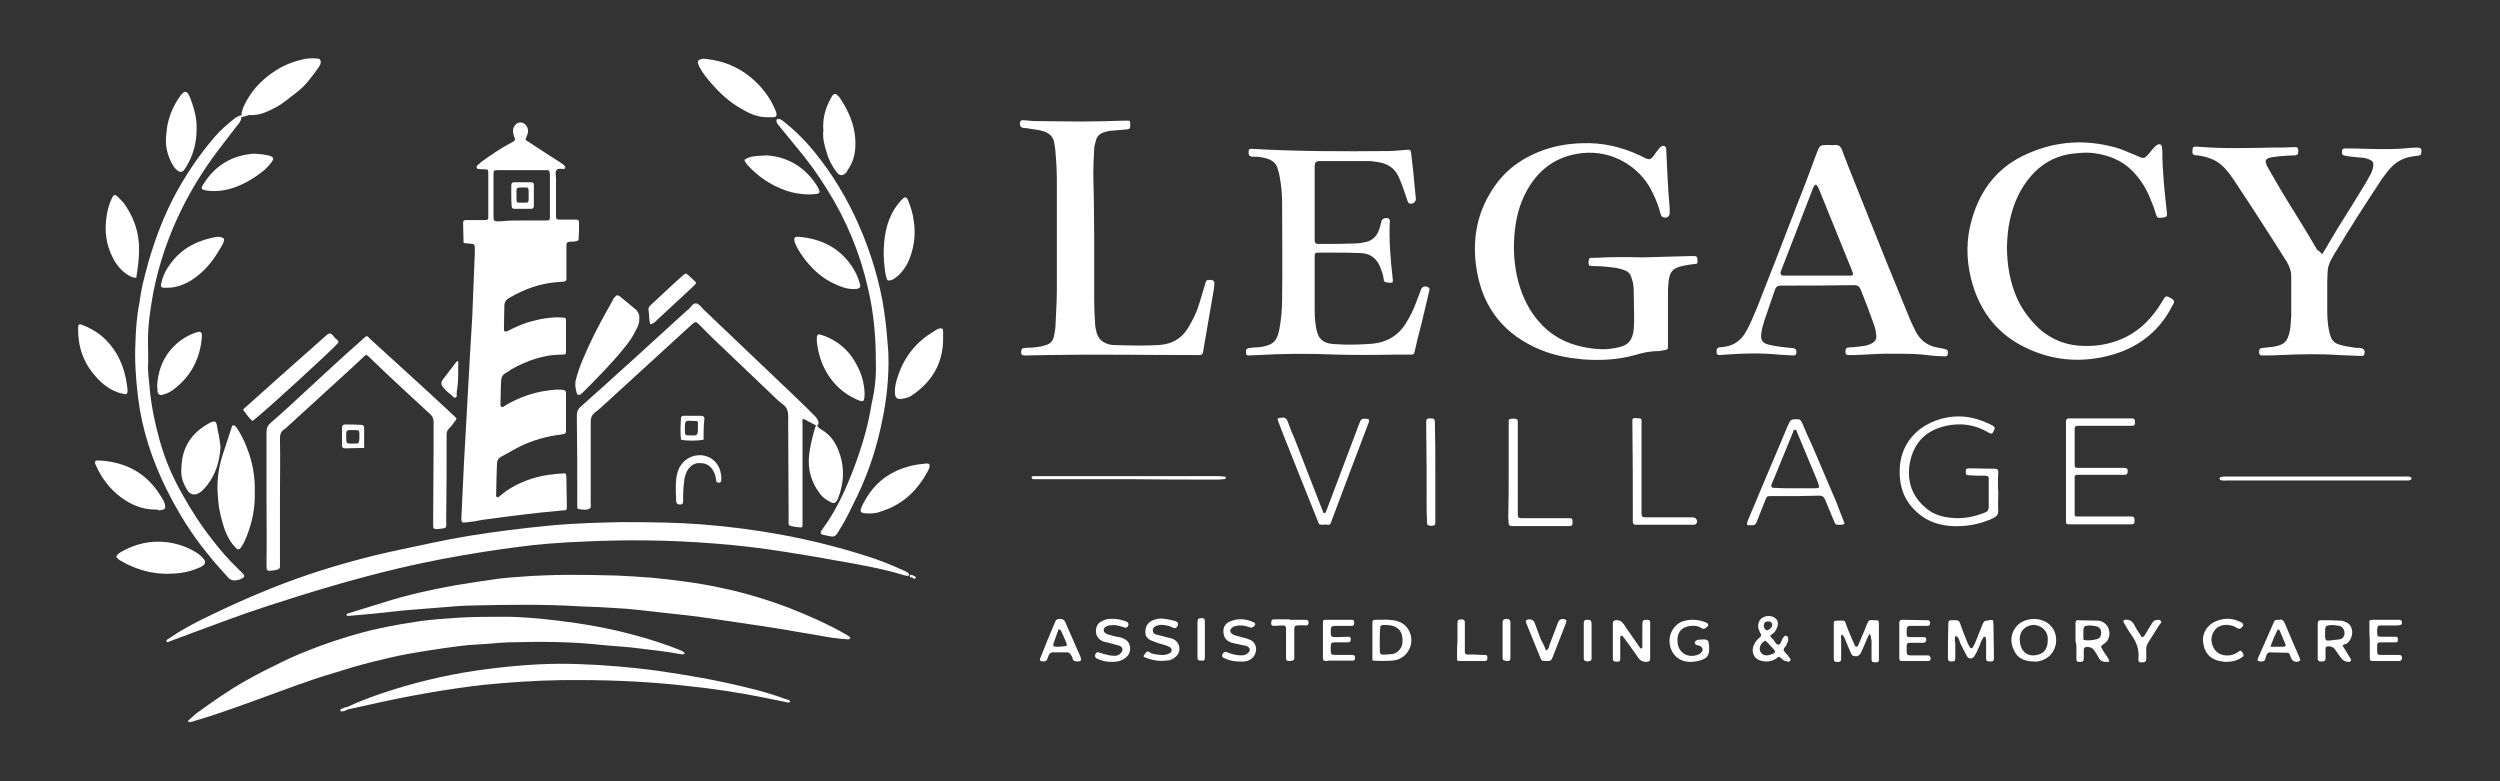 <?xml version="1.0" encoding="UTF-8"?>
<svg xmlns="http://www.w3.org/2000/svg" xmlns:xlink="http://www.w3.org/1999/xlink" version="1.1" id="Layer_1" x="0px" y="0px" viewBox="0 0 576 180" style="enable-background:new 0 0 576 180;" xml:space="preserve">
<rect x="0" y="0" width="576" height="180" fill="#333333" stroke="none"/>
<style type="text/css">
	.st0{fill:#FFFFFF;}
</style>
<g id="_x37_">
</g>
<g id="_x36_">
</g>
<g id="_x35_">
</g>
<g id="_x34_">
	<g>
		<path class="st0" d="M378.5,59.3c3.6-0.1,7.2-0.2,10.9-0.3c0.3,0,0.6,0,0.9,0c0.6,0,0.7,0.1,0.8,0.7c0,0.2,0,0.5,0,0.7    c0,0.3-0.2,0.4-0.4,0.4c-0.9,0.1-1.8,0.2-2.7,0.4c-2.6,0.5-3.4,1.4-3.6,4.1c-0.1,0.9-0.1,1.8-0.1,2.8c0,3.7,0,7.4,0,11    c0,1.5,0.2,1.4-1.5,1.7c-0.3,0.1-0.6,0.1-0.9,0.1c-1.8,0-3.5,0.4-5.2,0.9c-3.9,1.1-7.9,1.3-12,1c-3.3-0.3-6.5-0.9-9.5-2.1    c-8.5-3.4-13.6-9.7-15-18.7c-1-6.3-0.1-12.5,3.5-18.1c2.6-4.2,6.3-7.1,10.8-8.9c3.2-1.3,6.5-1.9,9.9-2c4.7-0.2,9.1,0.8,13.4,2.8    c2.6,1.3,2.3,1.3,4-1c0.3-0.4,0.6-0.8,0.9-1c0.5-0.4,1.2-0.2,1.2,0.6c0.1,2.1,0.2,4.2,0.3,6.4c0.1,2.4,0.3,4.8,0.5,7.2    c0,0.3,0,0.7,0,1c0,0.9-0.7,1.4-1.6,1c-0.2-0.1-0.4-0.3-0.4-0.5c-0.2-0.4-0.3-0.9-0.4-1.3c-0.5-1.6-1.2-3.2-2-4.7    c-2.5-4.7-8.5-9.1-16-8.2c-5.7,0.7-9.8,3.7-12.5,8.6c-1.8,3.2-2.6,6.7-2.9,10.4c-0.3,4.2,0.1,8.3,1.4,12.2    c1.1,3.3,2.8,6.2,5.2,8.6c3,3,6.6,4.5,10.7,5.1c1.9,0.3,3.9,0.4,5.8,0c0.2,0,0.3,0,0.5-0.1c2.5-0.4,3.6-1.6,3.9-4.1    c0.1-1,0.1-2.1,0.1-3.1c0-2.1-0.1-4.1-0.1-6.2c0-0.9-0.2-1.8-0.5-2.7c-0.2-0.8-0.7-1.4-1.5-1.7c-1-0.4-2-0.6-3-0.7    c-1.5-0.2-3.1-0.3-4.6-0.3c-0.6,0-0.8-0.2-0.8-0.8c0-0.2,0-0.5,0.1-0.7c0-0.3,0.2-0.4,0.5-0.4s0.7,0,1,0    C371,59.2,374.7,59.2,378.5,59.3C378.5,59.2,378.5,59.2,378.5,59.3z"></path>
		<path class="st0" d="M308.2,81.7c-7.3-0.3-12.8-0.2-18.3,0.1c-0.7,0-1.4,0.1-2.1,0.1c-0.5,0-0.7-0.1-0.7-0.5    c-0.1-0.8,0.1-1.1,0.6-1.2c0.8-0.1,1.6-0.2,2.4-0.2c0.2,0,0.5-0.1,0.7-0.1c2.5-0.5,3.3-1.2,3.9-3.7c0.5-2.5,0.7-5,0.7-7.5    c0.1-7.3,0-14.6,0-21.9c0-2.1-0.2-4.2-0.6-6.3c-0.1-0.5-0.2-1-0.4-1.5c-0.3-1.4-1.3-2.1-2.6-2.5c-1-0.3-2-0.4-3.1-0.4    c-0.9,0-1.1-0.4-1-1.4c0-0.2,0.2-0.4,0.4-0.4c0.2,0,0.3,0,0.5,0c10.4,0.6,20.8,0.6,31.2,0.5c1.5,0,3-0.2,4.5-0.3    c0.6,0,0.7,0.1,0.8,0.6c0.2,1.4,0.3,2.9,0.5,4.3c0.2,2.1,0.4,4.2,0.6,6.3c0.1,0.8-0.7,1.4-1.4,1.2c-0.1,0-0.3-0.2-0.4-0.3    c-0.2-0.5-0.3-1-0.5-1.5c-0.5-1.4-0.9-2.7-1.5-4c-0.8-2.1-2.4-3.3-4.6-3.7c-0.8-0.1-1.6-0.3-2.4-0.3c-3.7,0-7.4,0-11,0    c-0.3,0-0.6,0-0.9,0.1c-0.2,0-0.4,0.2-0.5,0.4c-0.1,0.3-0.1,0.6-0.1,0.9c0,5.6,0,11.1,0,16.7c0,0.1,0,0.2,0,0.3    c0,0.4,0.2,0.6,0.6,0.7c0.4,0,0.8,0,1.2,0c2.4,0,4.7,0,7.1-0.1c0.9,0,1.8-0.1,2.7-0.3c1.6-0.3,2.7-1.3,3.2-2.8    c0.3-0.7,0.4-1.4,0.6-2.1c0.2-0.6,1.2-0.9,1.7-0.5c0.1,0.1,0.1,0.2,0.2,0.3c0,0.2,0.1,0.3,0,0.5c-0.2,4.4,0.2,8.8,0.7,13.2    c0,0.2,0,0.3,0,0.5c0,0.1-0.1,0.2-0.2,0.2c-0.5,0.1-1,0-1.5-0.1c-0.3-0.1-0.4-0.4-0.4-0.7c-0.1-0.9-0.4-1.7-0.7-2.5    c-0.8-2.2-2.3-3.4-4.6-3.5c-2.3-0.1-4.6-0.1-6.9-0.1c-0.9,0-1.8,0-2.8,0c-0.8,0-0.9,0.2-0.9,0.9c0,1.4,0,2.9,0,4.3    c0,2.7,0,5.4,0,8.1c0,1.3,0.1,2.6,0.3,3.9c0.1,0.5,0.2,1,0.4,1.5c0.4,1.2,1.3,1.9,2.5,2.2c0.6,0.1,1.1,0.2,1.7,0.2    c2.8,0.2,5.5,0.1,8.3-0.1c3.3-0.3,6-1.8,7.8-4.7c1-1.6,1.8-3.2,2.4-4.9c0.4-1,0.7-1.9,1.1-2.9c0.3-0.7,0.9-0.9,1.7-0.5    c0.3,0.2,0.3,0.5,0.2,0.8c-0.6,2.7-1.3,5.4-1.9,8c-0.5,1.9-1,3.8-1.4,5.7c-0.2,1-0.2,1-1.3,1c-1.1,0-2.2,0-3.3,0    C316.5,81.8,311.4,81.8,308.2,81.7z"></path>
		<path class="st0" d="M252.1,54.4c0,4.9,0,9.8,0,14.7c0,1.8,0.1,3.6,0.2,5.3c0,0.8,0.2,1.6,0.4,2.4c0.5,1.5,1.6,2.3,3.1,2.6    c0.3,0.1,0.7,0.1,1,0.1c3.4,0.1,6.8,0.2,10.2,0c2.9-0.2,5.2-1.4,6.7-3.9c1.1-1.8,2-3.6,2.6-5.6c0.4-1.3,0.8-2.6,1.2-4    c0.1-0.3,0.2-0.7,0.3-1c0.1-0.3,0.3-0.5,0.6-0.5c0.2,0,0.5,0,0.7,0c0.5,0.1,0.7,0.3,0.7,0.8c0,0.4-0.1,0.8-0.1,1.2    c-0.8,4.6-1.6,9.3-2.4,13.9c0,0.2-0.1,0.4-0.1,0.7c-0.1,0.5-0.3,0.7-0.8,0.7s-1,0-1.6,0c-11.1,0-22.3-0.2-33.4,0    c-1.7,0-3.4,0.1-5.2,0.1c-0.8,0-1-0.2-0.9-1c0-0.4,0.2-0.7,0.6-0.7c0.6-0.1,1.1-0.1,1.7-0.1c1.1-0.1,2.3-0.2,3.4-0.6    c1-0.3,1.6-1,1.8-1.9s0.4-1.9,0.4-2.9c0.1-2.6,0.3-5.2,0.3-7.7c0-8.4,0-16.8,0-25.2c0-2.2-0.1-4.4-0.3-6.5c0-0.8-0.2-1.6-0.3-2.4    c-0.2-1.3-1-2.1-2.3-2.6c-1.2-0.4-2.5-0.5-3.7-0.7c-0.3-0.1-0.7-0.1-1-0.1c-0.8-0.1-1.1-0.7-0.8-1.5c0.1-0.3,0.3-0.3,0.5-0.3    c1,0,1.9,0.2,2.9,0.2c3.6,0,7.1,0.1,10.7,0.1c3.3,0,6.5-0.1,9.8-0.2c0.3,0,0.7,0,1,0s0.4,0.2,0.4,0.5c0,0.2,0,0.5,0,0.7    c0,0.6-0.1,0.7-0.7,0.8c-1.1,0.1-2.3,0.2-3.4,0.3c-0.7,0-1.4,0.2-2,0.4c-0.9,0.3-1.6,0.9-1.8,1.9c-0.2,0.7-0.4,1.3-0.4,2    c-0.1,1.8-0.2,3.7-0.2,5.5C252,44.5,252.1,49.5,252.1,54.4L252.1,54.4z"></path>
		<path class="st0" d="M436.5,81.5c-2.8-0.1-6,0.2-9.2,0.3c-0.5,0-1,0-1.5,0c-0.4,0-0.6-0.2-0.6-0.7c0-0.4,0-0.9,0.5-1    c0.4-0.1,0.8-0.1,1.2-0.1c1-0.1,2.1-0.2,3.1-0.4c0.4-0.1,0.9-0.3,1.3-0.5c0.7-0.4,1.1-1,1-1.8s-0.2-1.6-0.5-2.4    c-1-2.8-2-5.5-3.1-8.2c-0.3-0.7-0.7-1-1.4-1c-5.6,0.1-11.3,0.1-16.9,0.1c-0.8,0-1.2,0.2-1.5,1.1c-0.8,2.3-1.6,4.7-2.4,7    c-0.3,1-0.6,2-0.7,3c-0.2,1.4,0.3,2.2,1.7,2.5c1.5,0.4,2.9,0.5,4.4,0.7c0.4,0,0.8,0.1,1.2,0.1c0.6,0.1,0.8,0.3,0.8,0.9    c0,0.6-0.2,0.8-0.8,0.8c-1.1-0.1-2.2-0.1-3.3-0.2c-4.1-0.4-8.1-0.3-12.2,0c-0.5,0-1,0.1-1.5,0.1c-0.4,0-0.6-0.2-0.6-0.7    c0-0.7,0.1-1.1,1-1.1c0.3,0,0.6-0.1,0.8-0.1c2.3-0.3,4-1.6,5.1-3.7c1-1.8,1.7-3.6,2.5-5.5c3.2-8.1,6.3-16.1,9.4-24.2    c1.5-3.7,2.9-7.5,4.3-11.3c0.7-1.8,0.7-1.8,2.8-1.8c0.4,0,0.8,0.1,1.2,0c1.1-0.1,1.6,0.4,1.9,1.4s0.8,1.9,1.1,2.9    c3.1,7.7,6.1,15.4,9.2,23c1.8,4.4,3.6,8.8,5.4,13.2c0.4,0.8,0.8,1.7,1.2,2.5c1.1,2.1,2.8,3.3,5.1,3.7c0.6,0.1,1.2,0.2,1.9,0.4    c0.3,0.1,0.4,0.3,0.4,0.7c0,0.6-0.1,0.9-0.7,0.9c-1.1,0-2.2-0.1-3.3-0.2C442,81.5,439.5,81.5,436.5,81.5z M410.4,63.4    c0.2,0,0.3,0.1,0.5,0.1c5,0,10.1,0,15.1,0c0.2,0,0.3,0,0.5,0c0.4,0,0.5-0.2,0.4-0.6c-0.1-0.3-0.2-0.5-0.3-0.8    c-2.5-6.2-5-12.3-7.5-18.5c-0.1-0.3-0.3-0.6-0.5-0.9c-0.1-0.2-0.4-0.2-0.6,0.1c-0.1,0.2-0.2,0.4-0.3,0.6c-2.5,6.5-5,12.9-7.5,19.4    C410.3,63,410.3,63.2,410.4,63.4z"></path>
		<path class="st0" d="M462.4,56.7c0,4.4,0.7,8.5,2.5,12.4c1.2,2.5,2.9,4.7,4.9,6.6c3,2.7,6.6,4,10.5,4c3.4,0.1,6.7-0.6,9.8-2.2    c3.4-1.8,5.8-4.4,7.8-7.6c0.3-0.4,0.5-0.9,0.8-1.3c0.2-0.3,0.5-0.4,0.9-0.2c0.3,0.2,0.6,0.3,0.9,0.5c0.4,0.3,0.5,0.6,0.3,1    c-0.6,1.1-1.1,2.1-1.8,3.1c-2.9,4.3-7,7.1-11.9,8.6c-7.3,2.2-14.5,1.6-21.2-1.9c-6.3-3.3-10.1-8.7-11.8-15.6    c-1.1-4.5-1.1-9,0.2-13.5c2-7.1,6.2-12.4,13.1-15.3c6.4-2.8,13-3.2,19.7-1.4c1.7,0.4,3.2,1.2,4.8,1.8c2.1,0.9,2,1.2,3.7-0.9    c0.5-0.6,0.9-1.2,1.6-1.5c0.4-0.2,0.8,0,0.9,0.5c0,0.3,0.1,0.7,0.1,1c0,4.6,0.5,9.2,1,13.7c0.2,1.6,0.1,1.5-1.5,1.7    c-0.5,0-0.7-0.1-0.9-0.6c-0.3-1-0.6-2-1-2.9c-0.8-2.2-1.9-4.3-3.4-6.1c-2.4-3-5.5-4.6-9.2-5.2c-2.1-0.4-4.2-0.2-6.4,0.1    c-3.6,0.6-6.6,2.4-8.9,5.1c-2.5,2.9-4,6.3-4.8,10C462.6,52.7,462.5,54.8,462.4,56.7z"></path>
		<path class="st0" d="M535,58.6c0.7-1.1,1.2-1.9,1.7-2.8c2.3-4,4.9-7.9,7.3-11.9c0.7-1.1,1.4-2.3,2-3.4c0.4-0.7,0.7-1.4,0.8-2.3    c0.1-0.7-0.1-1.1-0.8-1.4s-1.4-0.5-2.2-0.5c-1.1-0.1-2.3-0.2-3.4-0.4c-0.7-0.1-0.9-0.4-0.8-1c0-0.4,0.2-0.7,0.6-0.7    c0.5,0,1,0,1.6,0c4.1,0.1,8.2,0.3,12.2,0c1-0.1,1.9-0.2,2.9-0.2c0.7,0,1,0.2,1,0.8c0,0.9-0.3,1.1-1,1.1c-0.5,0-0.9,0.2-1.4,0.2    c-2.3,0.4-4,1.6-5.4,3.4c-0.7,0.9-1.4,1.8-2,2.8c-3.3,5-6.6,10.1-9.7,15.3c-0.1,0.2-0.2,0.4-0.4,0.6c-1.7,3-1.7,3-1.8,6.5    c0,2.4,0,4.7,0,7.1c0,1.3,0.1,2.5,0.3,3.8c0.1,0.6,0.2,1.1,0.4,1.7c0.3,1.1,1,1.8,2.1,2.1c1.2,0.4,2.4,0.5,3.5,0.7    c0.5,0.1,0.9,0,1.4,0.1c0.8,0.1,1.1,0.7,0.8,1.5c-0.1,0.2-0.2,0.3-0.4,0.3s-0.5,0-0.7,0c-1.6-0.1-3.2-0.1-4.8-0.2    c-4.4-0.3-8.8-0.2-13.3,0c-1.4,0.1-2.9,0.1-4.3,0.1c-0.5,0-0.6-0.2-0.7-0.6c0-0.7,0.1-1,0.5-1.1c0.9-0.1,1.8-0.2,2.7-0.3    c2.6-0.4,3.4-1.2,3.9-3.8c0.2-1.1,0.2-2.2,0.3-3.3c0-3,0-6,0-9c0-1.3-0.4-2.5-1.1-3.6c-1.7-2.7-3.4-5.4-5.1-8    c-2.3-3.6-4.6-7.1-7-10.7c-0.6-0.9-1.2-1.7-1.9-2.5c-1.5-1.8-3.5-2.7-5.8-3.1c-0.2,0-0.5-0.1-0.7-0.1c-1.2,0-1.3-0.4-1.1-1.6    c0-0.2,0.2-0.4,0.5-0.4c0.2,0,0.5,0,0.7,0c5.8,0.5,11.6,0.3,17.4,0.2c1.6,0,3.1,0,4.7-0.1c0.9,0,1.1,0.1,1,1.1    c0,0.6-0.2,0.7-0.7,0.8c-0.2,0-0.3,0-0.5,0c-1.3,0.1-2.6,0.1-3.9,0.3c-2.9,0.3-2.8,0.9-1.6,3c1.4,2.4,2.8,4.9,4.3,7.3    c2.3,3.7,4.6,7.4,6.8,11.2C534.5,57.9,534.7,58.2,535,58.6z"></path>
		<path class="st0" d="M460.4,113.6c0,1.4-0.1,2.8,0,4.1c0,0.8-0.3,1.2-1,1.6c-3.1,1.5-6.4,2.1-9.9,1.9c-2.4-0.2-4.6-0.8-6.6-2.2    c-3.8-2.7-5.4-6.4-5.2-11c0.2-5.4,3.6-9.7,9.2-11.4c4-1.2,7.8-0.7,11.5,1.1c0.2,0.1,0.4,0.2,0.6,0.3c0.7,0.4,0.7,0.7,0.3,1.4    c-0.3,0.6-0.5,0.6-1.1,0.3c-3.3-2-6.9-2.4-10.6-1.4c-4.3,1.2-6.8,4.1-7.6,8.5c-0.7,4.2,0.6,7.7,3.9,10.4c1.6,1.3,3.5,1.9,5.6,2.1    c2.7,0.3,5.3-0.2,7.8-1.2c0.6-0.2,0.9-0.6,0.9-1.3c0-2.1,0-4.2,0-6.4c0-0.6-0.1-0.8-0.9-0.8c-1.3,0-2.5,0-3.8-0.1    c-0.5,0-0.6-0.3-0.6-0.8c0-0.6,0.2-0.8,0.7-0.8c2.1,0,4.1,0.1,6.2,0.1c0.4,0,0.6,0.3,0.6,0.7C460.3,110.5,460.3,112.1,460.4,113.6    L460.4,113.6z"></path>
		<path class="st0" d="M476,108.7c0-3.4,0-6.8,0-10.2c0-0.5,0-0.9,0-1.4c0-0.4,0.2-0.7,0.6-0.7c0.2,0,0.5,0,0.7,0c4.5,0,9,0,13.4,0    c0.2,0,0.3,0,0.5,0c0.5,0,0.7,0.2,0.7,0.8c0,0.8-0.1,0.9-0.9,0.9c-0.2,0-0.5,0-0.7,0c-3.7,0-7.4,0-11,0c-0.2,0-0.5,0-0.7,0    c-0.3,0-0.5,0.2-0.6,0.5c0,0.2,0,0.3,0,0.5c0,2.6,0,5.2,0,7.8c0,0.8,0.1,0.9,0.9,0.9c2.9,0,5.9,0,8.8,0c0.5,0,1,0,1.6,0    c0.8,0,1,0.2,0.9,1c0,0.3-0.2,0.5-0.5,0.6c-0.4,0-0.8,0-1.2,0c-3,0-6,0-9,0c-0.3,0-0.7,0-1,0s-0.4,0.2-0.5,0.4c0,0.2,0,0.5,0,0.7    c0,2.5,0,4.9,0,7.4c0,0.2,0,0.5,0,0.7c0,0.3,0.2,0.4,0.4,0.4c0.4,0,0.8,0,1.2,0c3.6,0,7.2,0,10.9,0c0.2,0,0.3,0,0.5,0    c0.6,0,0.8,0.2,0.8,0.9s-0.1,0.9-0.7,0.9c-4.8,0-9.5,0-14.3,0c-0.7,0-0.8-0.1-0.8-0.8C476,116.2,476,112.4,476,108.7L476,108.7z"></path>
		<path class="st0" d="M425,120.6c-0.3,0.3-0.5,0.3-0.7,0.3c-1.5,0-1.3,0.2-1.9-1.2c-0.6-1.5-1.3-3.1-1.9-4.6    c-0.3-0.7-0.7-0.9-1.4-0.9c-2.9,0.1-5.7,0.1-8.6,0.1c-0.8,0-1.6,0-2.4,0c-1,0-1,0-1.4,1c-0.6,1.6-1.3,3.2-1.9,4.8    c-0.2,0.6-0.5,1-1.2,0.9c-0.3,0-0.7,0-1,0c-0.2-0.6,0.1-1,0.2-1.3c1.7-4,3.3-7.9,5-11.9c1.4-3.2,2.7-6.4,4.1-9.7    c0.1-0.2,0.2-0.4,0.3-0.6c0.2-0.6,0.6-0.9,1.3-0.9c0.2,0,0.3,0,0.5,0c0.6-0.1,0.9,0.2,1.2,0.8c0.7,1.7,1.5,3.5,2.3,5.2    c1.9,4.4,3.7,8.7,5.6,13.1C423.7,117.3,424.3,118.9,425,120.6z M413.4,112.5L413.4,112.5c1.5,0,3,0,4.5,0c0.3,0,0.7,0,1-0.1    c0.2,0,0.3-0.2,0.2-0.4c-0.1-0.3-0.2-0.7-0.3-1c-1.6-3.8-3.1-7.5-4.7-11.3c-0.1-0.2-0.1-0.3-0.2-0.5c-0.1-0.1-0.2-0.2-0.3-0.2    c-0.1,0-0.2,0.1-0.3,0.1c-0.1,0.1-0.2,0.3-0.2,0.5c-1.4,3.5-2.9,7-4.3,10.5c-0.2,0.5-0.4,0.9-0.6,1.4c-0.2,0.6-0.1,0.9,0.5,0.9    C410.3,112.5,411.9,112.5,413.4,112.5z"></path>
		<path class="st0" d="M304.9,120.9c-1,0-1,0-1.3-0.9c-2.8-6.9-5.5-13.8-8.3-20.8c-0.3-0.8-0.6-1.6-0.9-2.4    c-0.1-0.3,0.1-0.5,0.3-0.5c0.3-0.1,0.6,0,0.9-0.1c0.5,0,0.8,0.3,1,0.7c0.5,1.3,1,2.7,1.6,4c2.2,5.6,4.3,11.1,6.5,16.7    c0.1,0.2,0.1,0.3,0.2,0.5c0.1,0.1,0.3,0.2,0.4,0.1c0.2-0.2,0.3-0.5,0.4-0.8c2.5-6.5,4.9-13.1,7.4-19.6c0.1-0.2,0.1-0.3,0.2-0.5    c0.2-0.6,0.5-0.9,1.1-0.8c0.2,0,0.3,0,0.5,0c0.5,0,0.6,0.2,0.5,0.7c-0.2,0.5-0.4,1.1-0.6,1.6c-2.7,7.1-5.4,14.2-8,21.2    c0,0.1-0.1,0.2-0.1,0.3c-0.1,0.5-0.4,0.7-0.9,0.6C305.4,120.8,305.2,120.9,304.9,120.9z"></path>
		<path class="st0" d="M347.6,108.7c0-3.6,0-7.1,0-10.7c0-0.3,0-0.7,0-1s0.2-0.4,0.4-0.5c0.4,0,0.8-0.1,1.2,0c0.3,0,0.5,0.2,0.5,0.6    c0,0.3,0,0.7,0,1c0,6.4,0,12.7,0,19.1c0,0.2,0,0.5,0,0.7c0,1.5,0,1.5,1.4,1.5c3.2,0,6.3,0,9.5,0c0.4,0,0.8,0,1.2,0    c0.3,0,0.5,0.2,0.5,0.5c0,0.2,0,0.5,0,0.7c0,0.3-0.1,0.5-0.5,0.6c-0.3,0-0.6,0-0.9,0c-3.9,0-7.8,0-11.7,0c-0.3,0-0.7,0-1,0    s-0.5-0.2-0.6-0.5c0-0.5-0.1-1-0.1-1.5C347.6,115.6,347.6,112.1,347.6,108.7L347.6,108.7z"></path>
		<path class="st0" d="M378.1,96.5c0.2,0.4,0.1,0.8,0.1,1.2c0,6.5,0,13.1,0,19.6c0,2.1-0.1,1.9,2,1.9c3.3,0,6.5,0,9.8,0    c0.8,0,1.3,0.8,0.8,1.5c-0.1,0.1-0.3,0.2-0.4,0.2c-0.2,0-0.5,0-0.7,0c-4.1,0-8.1,0-12.2,0c-0.2,0-0.5,0-0.7,0    c-0.4,0-0.6-0.3-0.6-0.7c0-0.3,0-0.6,0-0.9c0-7.3,0-14.7-0.1-22c0-0.2,0-0.3,0-0.5c0-0.3,0.2-0.4,0.4-0.5    C377.1,96.4,377.6,96.3,378.1,96.5z"></path>
		<path class="st0" d="M330.7,108.9c0,3.4,0,6.9,0,10.3c0,0.5,0,0.9,0,1.4c0,0.1-0.1,0.4-0.2,0.4c-0.5,0.2-1,0.2-1.5,0    c-0.1-0.1-0.2-0.3-0.2-0.4c0-1-0.1-2.1-0.1-3.1c0-6.5,0-13.1-0.1-19.6c0-0.3,0-0.6,0-0.9c0-0.3,0.2-0.5,0.5-0.6c0.1,0,0.2,0,0.3,0    c1.1,0,1.2,0.1,1.2,1.2C330.7,101.3,330.7,105.1,330.7,108.9L330.7,108.9z"></path>
		<path class="st0" d="M533.5,109.8c6.7,0,13.4,0,20.2,0c0.6,0,1.1-0.1,1.7,0.1c0.1,0,0.2,0.2,0.2,0.3s-0.1,0.2-0.1,0.3    c-0.2,0.1-0.4,0.2-0.7,0.2c-0.5,0-0.9,0-1.4,0c-13.4,0-26.8,0-40.1,0c-0.6,0-1.2,0.1-1.7-0.1c-0.1,0-0.2-0.2-0.2-0.3    s0.1-0.3,0.1-0.3c0.3-0.1,0.5-0.2,0.8-0.2c1,0,2,0,2.9,0C521.3,109.8,527.4,109.8,533.5,109.8L533.5,109.8z"></path>
		<path class="st0" d="M260,110.4c-6.8,0-13.7,0-20.5,0c-0.5,0-0.9,0-1.4,0c-0.2,0-0.3-0.1-0.4-0.3c-0.1-0.3,0.2-0.4,0.4-0.4    c0.4,0,0.8,0,1.2,0c13.8,0,27.7,0,41.5,0c0.5,0,0.9,0.1,1.4,0.1c0.1,0,0.2,0.1,0.2,0.2c0.1,0.2-0.1,0.3-0.3,0.4    c-0.5,0-1,0.1-1.5,0.1C273.8,110.5,266.9,110.5,260,110.4C260,110.5,260,110.5,260,110.4z"></path>
	</g>
	<g>
		<path class="st0" d="M459.2,142.9c0,0.5,0.1,0.8,0.1,1.2c0,2.5,0.1,4.9,0.1,7.4c0,0.8-0.1,0.9-0.9,0.9s-0.9-0.1-0.9-0.9    c0-1.2,0-2.4,0-3.6c0-0.3,0-0.7-0.1-1c0-0.1-0.1-0.2-0.2-0.2s-0.2,0.1-0.3,0.1c-0.2,0.3-0.3,0.6-0.5,0.9c-0.3,0.8-0.6,1.6-1,2.4    c-0.2,0.4-0.4,0.8-0.7,1.2c-0.4,0.6-1.3,0.5-1.6-0.1c-0.5-0.9-1-1.9-1.5-2.9c-0.3-0.6-0.3-1.5-1.1-1.8c-0.4,0.6-0.1,1.3-0.1,2    c0,1,0,2.1,0,3.1c0,0.6-0.1,0.8-0.8,0.8c-0.7,0-0.9-0.1-0.9-0.9c0-2.6,0-5.2,0.1-7.7c0-0.8,0.1-0.9,0.9-0.9c0.3,0,0.6,0,0.9,0    c0.5,0,0.7,0.2,0.9,0.7c0.5,1.4,1,2.8,1.6,4.2c0.2,0.5,0.4,0.9,0.7,1.4c0.1,0.2,0.4,0.2,0.6,0c0.2-0.3,0.3-0.6,0.5-0.9    c0.6-1.5,1.2-3,1.8-4.5c0.2-0.6,0.6-0.9,1.3-0.8C458.2,142.8,458.6,142.8,459.2,142.9z"></path>
		<path class="st0" d="M430.8,146c-0.6,0.8-0.8,1.7-1.2,2.5c-0.3,0.7-0.6,1.4-0.9,2c-0.2,0.4-0.6,0.7-1.1,0.7s-0.9-0.1-1.1-0.6    c-0.4-0.9-0.8-1.9-1.2-2.8c-0.2-0.6-0.4-1.2-0.9-1.6c-0.4,0.3-0.2,0.7-0.2,1c0,1.6,0,3.1,0,4.7c0,0.4-0.2,0.6-0.6,0.6    c-0.9,0.1-1.1-0.1-1.1-0.9c0-2.6,0-5.3,0-7.9c0-0.6,0.1-0.7,0.7-0.7c2.2,0,1.7-0.3,2.4,1.6c0.5,1.3,1.1,2.6,1.7,4    c0.1,0.2,0.2,0.5,0.5,0.4c0.2,0,0.3-0.3,0.4-0.5c0.5-1.1,0.9-2.2,1.4-3.3c0.2-0.4,0.3-0.9,0.5-1.3c0.5-1.1,0.5-1.1,1.7-1    c1.1,0,1.1,0,1.1,1.2c0,2.5,0,5.1,0,7.6c0,0.3,0.1,0.6-0.2,0.8c-0.3,0.2-1.1,0.1-1.3,0c-0.2-0.2-0.2-0.4-0.2-0.6    c0-1.4,0-2.9,0-4.3C431,146.9,431.1,146.5,430.8,146z"></path>
		<path class="st0" d="M380.2,147.6c0,1.3,0,2.6,0,4c0,0.7-0.2,0.9-1,0.9c-0.7,0-1.3-0.3-1.7-0.9c-1.1-1.6-2.2-3.1-3.3-4.6    c-0.1-0.2-0.3-0.3-0.4-0.5c-0.1-0.1-0.2-0.1-0.3,0c-0.1,0.1-0.2,0.2-0.2,0.2c0,1,0,2.1,0,3.1c0,0.6,0,1.3,0,1.9    c0,0.3,0,0.6-0.3,0.7c-0.4,0.1-0.8,0.1-1.2-0.1c-0.2-0.1-0.2-0.4-0.2-0.6c0-1.4,0-2.9,0-4.3c0-1.3,0-2.5,0-3.8    c0-0.4,0.2-0.6,0.6-0.7c0.8-0.1,1.4,0.2,1.9,0.9c1.1,1.7,2.4,3.4,3.5,5.1c0.1,0.1,0.2,0.3,0.3,0.4c0.1,0.1,0.2,0.2,0.3,0.1    c0.1-0.1,0.2-0.2,0.2-0.3c0-1.3,0-2.6,0-4c0-0.4,0-0.8,0-1.2c0-1,0.2-1.1,1.1-1.1c0.6,0,0.7,0.2,0.7,0.7    C380.2,144.8,380.2,146.2,380.2,147.6L380.2,147.6z"></path>
		<path class="st0" d="M539.7,148.7c0.7,1.1,1.3,2.1,1.9,3.1c0.2,0.4,0,0.7-0.4,0.7c-0.8,0-1.4-0.3-1.9-1c-0.4-0.6-0.8-1.1-1.2-1.7    c-0.4-0.7-1-0.9-1.7-0.9c-0.4,0-0.6,0.2-0.6,0.6c0,0.7,0,1.5,0,2.2c0,0.5-0.2,0.7-0.8,0.7c-0.1,0-0.2,0-0.3,0    c-0.4,0-0.7-0.2-0.7-0.6c0-1,0-2,0-2.9c0-1.8,0-3.6,0-5.3c0-0.4,0.2-0.7,0.6-0.7c1.6,0,3.1,0,4.7,0.1c0.4,0,0.9,0.2,1.3,0.4    c0.5,0.2,0.9,0.6,1.1,1.1c0.6,1.3,0.1,3.1-1.2,3.9C540.2,148.4,540,148.5,539.7,148.7z M535.7,145.9c0,0.3,0,0.6,0,0.9    c0.1,0.7,0.2,0.8,0.8,0.8c0.9-0.1,1.7-0.2,2.6-0.3c0.5-0.1,0.8-0.4,1-0.9c0.3-0.9-0.2-2-1.1-2.2c-0.5-0.1-1-0.1-1.5-0.2    C535.7,144.1,535.7,144.1,535.7,145.9z"></path>
		<path class="st0" d="M478.2,147.6c0-1.4,0-2.7,0-4.1c0-0.4,0.2-0.7,0.6-0.6c1.5,0,3,0.1,4.5,0.1c0.6,0,1.1,0.2,1.6,0.6    c1.5,1.1,1.5,3.7-0.1,4.7c-0.1,0.1-0.3,0.2-0.4,0.3c-0.3,0.2-0.4,0.4-0.2,0.7c0.4,0.7,0.9,1.5,1.4,2.2c0.1,0.2,0.3,0.4,0.3,0.6    c0.1,0.2,0,0.4-0.2,0.4c-0.9,0-1.7,0-2.2-1c-0.3-0.7-0.8-1.3-1.2-1.9c-0.4-0.5-1.5-0.7-2-0.4c-0.1,0.1-0.2,0.3-0.2,0.4    c0,0.7,0,1.4,0,2.1c0,0.6-0.2,0.8-0.8,0.8c-0.1,0-0.2,0-0.3,0c-0.4,0-0.6-0.2-0.6-0.6c0-1.1,0-2.3,0-3.4    C478.2,148,478.2,147.8,478.2,147.6L478.2,147.6z M480,146.2c0,0.1,0,0.5,0,0.9c0,0.3,0.2,0.4,0.4,0.4c1,0.1,2,0,2.9-0.3    c0.6-0.2,0.8-0.8,0.8-1.4c0-0.7-0.2-1.1-0.8-1.4c-0.5-0.2-1.1-0.2-1.7-0.3C480,144.2,480,144.2,480,146.2z"></path>
		<path class="st0" d="M468.6,152.4c-2.1,0-3.8-0.7-4.6-2.6c-0.9-1.9-0.8-3.8,0.6-5.5c1.9-2.2,6-2.3,8,0c2.1,2.4,1.3,6.8-2.3,7.9    C469.7,152.4,469.1,152.5,468.6,152.4z M471.8,147.5c0-0.1,0-0.3,0-0.6c-0.2-2.2-2.5-3.3-4.1-2.8c-1.7,0.5-2.6,1.9-2.3,3.9    c0.3,2.4,2.1,3.5,4.3,2.8C471.1,150.4,471.8,149.3,471.8,147.5z"></path>
		<path class="st0" d="M407.8,146.5c0.2,0.2,0.4,0.5,0.6,0.7c0.5,0.4,0.7,1.4,1.4,1.3c0.6-0.1,0.6-1,1-1.5c0.1-0.1,0.1-0.2,0.2-0.3    c0.2-0.2,0.4-0.3,0.6-0.2c0.3,0.1,0.3,0.3,0.4,0.5c0.1,0.6-0.2,1.1-0.4,1.6c-0.2,0.4-0.8,0.8-0.6,1.3c0.2,0.4,0.6,0.7,0.9,1.1    c0.1,0.1,0.2,0.2,0.2,0.3c0.2,0.3,0.7,0.6,0.3,1c-0.3,0.3-0.6,0.1-1,0c-0.7-0.1-1-0.8-1.6-1c-1.1,1-2.4,1.3-3.8,1    c-1.7-0.3-2.6-1.8-2-3.5c0.3-0.7,0.7-1.3,1.3-1.8c0.6-0.6,0.6-0.5,0.2-1.3c-0.2-0.4-0.3-0.7-0.4-1.1c-0.1-1.1,0.3-2,1.2-2.4    c1-0.5,2.2-0.3,2.9,0.4c0.4,0.4,0.5,0.9,0.4,1.4c-0.1,0.6-0.4,1.2-0.8,1.7C408.5,145.9,408.2,146.2,407.8,146.5z M406.7,147.6    c-0.6,0.3-1,0.8-1.2,1.4c-0.3,1.1,0.5,2.1,1.7,2c0.2,0,0.3-0.1,0.5-0.1c1.7-0.5,1.5-0.8,0.6-1.7    C407.7,148.6,407.3,148,406.7,147.6z M408.3,144c0-0.5-0.2-0.7-0.6-0.8c-0.5-0.1-1,0-1.2,0.4c-0.3,0.6,0,1.4,0.5,1.6    c0.4,0.1,0.9-0.3,1.2-0.8C408.3,144.3,408.3,144.1,408.3,144z"></path>
		<path class="st0" d="M316.3,152.2c-0.1-0.2-0.1-0.3-0.1-0.4c0-2.7,0-5.4,0-8.1c0-0.8,0.1-0.9,0.9-0.9c1.3,0,2.6-0.1,3.9,0.1    c2,0.3,3.4,1.3,4,3.3c0.8,2.9-1.2,5.8-4.2,6C319.2,152.3,317.8,152.3,316.3,152.2z M317.9,147.5L317.9,147.5c0,0.6,0,1.1,0,1.7    c0,1.7,0,1.7,1.7,1.6c0.3,0,0.7-0.1,1-0.1c1.2,0,2.4-1.3,2.5-2.4c0-0.5,0.1-0.9,0-1.4c-0.1-1.3-0.8-2.1-1.9-2.6    c-0.8-0.3-1.7-0.3-2.5-0.3c-0.4,0-0.7,0.2-0.7,0.6C317.9,145.7,317.9,146.6,317.9,147.5z"></path>
		<path class="st0" d="M545.9,143c0.3-0.1,0.5-0.2,0.7-0.2c2.1,0,4.1,0,6.2,0c0.4,0,0.6,0.2,0.6,0.7c0,0.3-0.1,0.5-0.4,0.5    c-0.3,0.1-0.6,0.1-0.9,0.1c-1.1,0-2.3,0-3.4,0c-0.9,0-0.9,0.1-1,1c0,0.1,0,0.2,0,0.3c0,1.3,0,1.3,1.3,1.3c0.8,0,1.6,0,2.4,0    c0.2,0,0.5,0,0.7,0c0.3,0.1,0.4,0.3,0.4,0.7c0,0.3-0.1,0.6-0.5,0.6c-1.1,0-2.3,0-3.4,0c-0.8,0-0.9,0.1-0.9,0.9c0,0.3,0,0.6,0,0.9    c0,1.1,0.1,1.1,1.2,1.1c1.3,0,2.5,0,3.8,0c0.6,0,0.8,0.3,0.7,0.9c-0.1,0.2-0.2,0.4-0.4,0.5c-0.1,0-0.2,0-0.3,0c-2,0-4,0-6,0    c-0.6,0-0.7-0.2-0.7-0.7c0-1.3,0-2.5,0-3.8C545.9,146.2,545.9,144.6,545.9,143z"></path>
		<path class="st0" d="M393.8,149.3c0,1.7-0.4,2.3-1.9,2.8c-0.9,0.3-1.8,0.4-2.7,0.4c-4.1-0.2-5.3-4.4-4.1-6.9    c0.7-1.4,1.7-2.3,3.2-2.6c1.6-0.4,3.2-0.2,4.7,0.4c0.7,0.3,0.8,0.7,0.1,1.2c-0.3,0.3-0.7,0.4-1.1,0.1c-0.9-0.6-2-0.6-3-0.4    c-1.5,0.3-2.3,1.2-2.5,2.7c0,0.2,0,0.5,0,0.7c0,2.7,2.5,4.1,4.8,3.1c0.3-0.1,0.5-0.3,0.7-0.5c0.5-0.5,0.3-1.2-0.4-1.5    c-0.2-0.1-0.3-0.1-0.5-0.1c-0.3-0.1-0.7-0.3-0.6-0.7s0.4-0.5,0.8-0.6c0.1,0,0.1,0,0.2,0C393.6,147.2,393.7,147.3,393.8,149.3z"></path>
		<path class="st0" d="M437.6,147.6c0-1.4,0-2.8,0-4.1c0-0.4,0.2-0.7,0.6-0.7c2,0,4,0.1,6,0.1c0.3,0,0.5,0.3,0.5,0.6    c0,0.4-0.1,0.7-0.6,0.7c-0.8,0-1.6,0-2.4,0c-0.6,0-1.1,0-1.7,0c-0.4,0-0.6,0.3-0.7,0.6c0,0.4,0,0.8,0,1.2c0,0.7,0.2,0.8,0.8,0.8    c1,0,2.1,0,3.1,0c0.3,0,0.6,0.1,0.6,0.4c0.1,0.5-0.1,0.8-0.6,0.9c-0.7,0-1.5,0-2.2,0c-0.4,0-0.8,0-1.2,0c-0.3,0-0.5,0.3-0.5,0.6    c0,0.5,0,1,0,1.5c0,0.6,0.2,0.8,0.9,0.8c1.3,0,2.6,0,4,0c0.3,0,0.5,0.2,0.6,0.5c0.1,0.5-0.1,0.8-0.6,0.8c-2,0-4,0-6,0    c-0.4,0-0.6-0.2-0.6-0.6C437.6,150.3,437.6,148.9,437.6,147.6L437.6,147.6z"></path>
		<path class="st0" d="M256.2,152.5c-1.2,0-2.4-0.2-3.5-0.8c-0.5-0.2-0.5-0.8-0.2-1.2c0.2-0.2,0.4-0.3,0.6-0.2    c0.4,0.1,0.9,0.3,1.3,0.4c0.8,0.2,1.5,0.4,2.4,0.4c0.6,0,1.1-0.2,1.5-0.7c0.5-0.5,0.4-1.3-0.3-1.6c-0.6-0.2-1.2-0.3-1.8-0.5    c-0.7-0.2-1.3-0.3-2-0.5c-1-0.4-1.7-1.2-1.7-2.4s0.6-2,1.6-2.4c0.5-0.2,1-0.4,1.5-0.4c1.3-0.1,2.6,0.1,3.9,0.6    c0.1,0,0.2,0.1,0.3,0.2c0.2,0.2,0.3,0.5,0.1,0.8c-0.1,0.3-0.4,0.5-0.7,0.4c-0.3-0.1-0.6-0.2-1-0.3c-1-0.3-2-0.4-3-0.1    c-0.3,0.1-0.5,0.2-0.7,0.4c-0.3,0.4-0.3,0.9,0.1,1.2c0.3,0.3,0.7,0.4,1.1,0.5c0.7,0.2,1.4,0.4,2.2,0.5c0.4,0.1,0.8,0.2,1.1,0.4    c1.8,0.8,1.7,3.3,0.5,4.2C258.5,152.3,257.4,152.5,256.2,152.5z"></path>
		<path class="st0" d="M304.9,152.1c0-0.1-0.1-0.2-0.1-0.3c0-2.8,0-5.5,0-8.3c0-0.6,0.1-0.7,0.7-0.7c2,0,4,0,6,0    c0.4,0,0.5,0.2,0.5,0.7c0,0.4-0.1,0.7-0.5,0.7c-1.3,0-2.5,0-3.8,0c-0.9,0-1.1,0.2-1.1,1.1c0,0.1,0,0.1,0,0.2    c0,1.2,0.1,1.3,1.2,1.3c1,0,1.9-0.1,2.9-0.1c0.4,0,0.6,0.3,0.5,0.7c0,0.4-0.2,0.6-0.6,0.6c-1,0-2.1,0-3.1,0    c-0.7,0-0.9,0.2-0.9,0.9c0,0.2,0,0.5,0,0.7c0,1.2,0.1,1.3,1.2,1.3c1.3,0,2.5,0,3.8,0c0.4,0,0.6,0.2,0.6,0.6c0,0.4-0.1,0.7-0.5,0.7    c-0.2,0-0.5,0-0.7,0c-1.6,0-3.2,0-4.8,0C305.8,152.3,305.3,152.4,304.9,152.1z"></path>
		<path class="st0" d="M263.5,151.3c0-0.4,0.3-0.6,0.5-0.9c0.2-0.3,0.5-0.4,0.7-0.2c0.9,0.6,1.8,0.6,2.8,0.7c0.7,0.1,1.4-0.1,2-0.4    c0.6-0.3,0.6-1.1,0-1.4c-0.3-0.2-0.6-0.3-0.9-0.4c-0.5-0.2-1.1-0.3-1.7-0.5c-0.5-0.2-1.1-0.4-1.6-0.6c-0.9-0.4-1.5-1-1.4-2.1    c0-1.1,0.5-2,1.5-2.5c0.7-0.3,1.4-0.5,2.2-0.5c1.1,0.1,2.2,0.3,3.2,0.6c0.6,0.2,0.7,0.5,0.6,0.9c-0.2,0.6-0.6,0.9-1.2,0.6    c-0.7-0.4-1.4-0.5-2.1-0.6c-0.6-0.1-1.1,0-1.7,0.2c-0.5,0.2-0.8,0.6-0.8,1c0,0.5,0.3,0.9,0.8,1c0.8,0.2,1.5,0.4,2.3,0.6    c0.5,0.1,1,0.2,1.5,0.4c1.7,0.7,2.1,2.9,0.7,4.1c-0.6,0.6-1.4,0.9-2.2,0.9c-1.7,0.2-3.4-0.1-5-0.8    C263.6,151.5,263.6,151.4,263.5,151.3z"></path>
		<path class="st0" d="M285.3,152.4c-0.9,0-2.1-0.2-3.3-0.8c-0.3-0.1-0.5-0.3-0.4-0.7s0.5-0.8,0.9-0.7c0.3,0.1,0.5,0.2,0.8,0.3    c0.9,0.3,1.7,0.5,2.7,0.5c0.7,0,1.2-0.2,1.7-0.7c0.4-0.4,0.3-1-0.2-1.3c-0.3-0.2-0.6-0.3-1-0.3c-0.9-0.2-1.8-0.4-2.7-0.6    c-0.9-0.3-1.5-0.8-1.8-1.7c-0.4-1.5,0.1-2.8,1.6-3.3c1.8-0.7,3.6-0.5,5.3,0.3c0.4,0.2,0.4,0.6,0.1,0.8c-0.3,0.4-0.7,0.5-1.2,0.3    c-1-0.4-2-0.5-3-0.3c-0.5,0.1-0.9,0.3-1.2,0.7c-0.2,0.3-0.2,0.7,0,0.9c0.3,0.3,0.6,0.5,1,0.6c0.6,0.2,1.2,0.3,1.8,0.5    c0.4,0.1,0.9,0.2,1.3,0.4c1,0.3,1.6,1,1.7,2.1c0,1.1-0.4,2-1.4,2.6C287.4,152.4,286.6,152.5,285.3,152.4z"></path>
		<path class="st0" d="M525.2,142.8c0.7-0.2,1,0.3,1.3,1c1.1,2.6,2.2,5.2,3.3,7.7c0.1,0.3,0.3,0.6,0,0.8c-0.7,0.4-1.6,0.1-1.9-0.6    c-0.1-0.3-0.2-0.5-0.3-0.8s-0.3-0.5-0.6-0.5c-1.3,0-2.6-0.1-4-0.1c-0.4,0-0.6,0.2-0.8,0.6c-0.1,0.2-0.1,0.4-0.2,0.7    c-0.2,0.7-0.4,0.8-1.1,0.8c-0.8,0-0.9-0.3-0.6-0.9c1.1-2.6,2.3-5.1,3.4-7.7C524.1,142.8,524.1,142.8,525.2,142.8z M523.1,149    c1.1,0,2.1,0,3,0c0.4,0,0.6-0.2,0.5-0.5c-0.5-1.1-0.9-2.2-1.4-3.3c-0.1-0.2-0.5-0.2-0.5,0C524.1,146.4,523.6,147.6,523.1,149z"></path>
		<path class="st0" d="M248.3,152.4c-0.6,0-1.1-0.1-1.2-0.8c0-0.2-0.2-0.4-0.3-0.6c-0.2-0.4-0.5-0.7-0.9-0.7c-1.1,0-2.3,0-3.4,0    c-0.4,0-0.7,0.3-0.9,0.7c-0.1,0.2-0.1,0.4-0.2,0.6c-0.3,0.7-0.4,0.8-1.1,0.8c-0.6,0-0.9-0.3-0.6-0.8c1.1-2.8,2.2-5.5,3.4-8.3    c0.2-0.6,0.4-0.6,1-0.7c0.7,0,1.2,0.2,1.4,0.9c1.1,2.5,2.2,5,3.3,7.5c0.1,0.2,0.1,0.3,0.2,0.5C249.2,152.2,249,152.4,248.3,152.4z     M242.7,148.9c0.8,0.2,1.6,0.1,2.4,0c0.7,0,0.8-0.2,0.6-0.8c-0.4-0.9-0.8-1.8-1.2-2.7c-0.1-0.2-0.2-0.4-0.6-0.4    c-0.4,1.1-0.8,2.2-1.2,3.3C242.7,148.5,242.7,148.7,242.7,148.9z"></path>
		<path class="st0" d="M512.6,152.5c-0.1,0-0.7-0.1-1.2-0.2c-2-0.4-3.5-1.7-3.8-4.3c-0.3-2.1,1-4.1,3-4.9c2-0.8,3.9-0.7,5.8,0.3    c0.4,0.2,0.5,0.5,0.4,0.8c-0.4,0.6-0.8,0.8-1.2,0.6c-0.5-0.3-1-0.6-1.6-0.7c-1.5-0.4-3.1,0.1-3.8,1.2c-0.9,1.3-0.9,2.7-0.1,4.1    c0.6,1,1.5,1.5,2.7,1.6c1.1,0.1,2.1-0.2,3-0.9c0.4-0.3,0.6-0.2,0.9,0.3c0.3,0.5,0.3,0.8-0.1,1    C515.5,152.2,514.3,152.5,512.6,152.5z"></path>
		<path class="st0" d="M356.2,149.9c0.6-0.3,0.7-0.8,0.8-1.3c0.6-1.7,1.3-3.3,1.9-5c0.3-0.9,0.8-1.1,1.7-0.9    c0.2,0.1,0.3,0.2,0.3,0.4s-0.1,0.4-0.2,0.7c-1,2.6-2,5.1-3,7.7c-0.2,0.5-0.4,0.8-1,0.8c-0.3,0-0.6,0-0.9,0c-0.4,0-0.6-0.1-0.8-0.5    c-1.1-2.7-2.2-5.4-3.3-8.1c-0.1-0.3-0.3-0.6,0-0.8c0.5-0.4,1.5-0.2,1.8,0.4c0.5,1.3,1,2.7,1.5,4    C355.5,148.2,355.9,149,356.2,149.9z"></path>
		<path class="st0" d="M493.6,146.8c0.4-0.1,0.5-0.4,0.7-0.7c0.5-0.9,1.1-1.8,1.6-2.6c0.2-0.3,0.4-0.6,0.8-0.6    c0.4-0.1,0.9-0.2,1.1,0.1c0.4,0.4-0.1,0.7-0.3,1c-0.8,1.3-1.6,2.5-2.4,3.8c-0.5,0.7-0.7,1.4-0.6,2.3c0,0.6,0,1.1,0,1.7    c0,0.6-0.2,0.7-0.7,0.8c-1,0.1-1.2-0.1-1.1-1c0.2-2-0.5-3.7-1.6-5.3c-0.7-0.9-1.2-1.9-1.8-2.9c-0.2-0.3,0-0.6,0.3-0.6    c0.9-0.1,1.6,0.2,2.1,1.1c0.5,1,1.1,1.9,1.7,2.8C493.3,146.7,493.5,146.7,493.6,146.8z"></path>
		<path class="st0" d="M297.1,142.8c1.3,0,2.5,0,3.8,0c0.4,0,0.6,0.2,0.6,0.7c0,0.4-0.2,0.6-0.6,0.6c-0.6,0-1.3-0.1-1.9,0    c-0.6,0-0.8,0.2-0.8,0.8c0,1.9,0,3.9,0,5.8c0,0.3,0,0.7,0,1s-0.2,0.4-0.4,0.5c-0.2,0-0.5,0.1-0.7,0.1c-0.6,0-0.8-0.1-0.8-0.8    c0-1.9,0-3.8,0-5.7c0-0.3,0-0.7,0-1c0-0.5-0.2-0.7-0.7-0.7c-0.7,0-1.4,0.1-2.1,0.1c-0.5,0-0.7-0.3-0.6-0.8c0-0.5,0.2-0.7,0.6-0.7    c1.3,0,2.5,0,3.8,0C297.1,142.7,297.1,142.8,297.1,142.8z"></path>
		<path class="st0" d="M335.8,147.6c0-1.3,0-2.6,0-4c0-0.7,0.2-0.9,0.9-0.9c0.7,0,0.8,0.3,0.8,0.8c0,1.9,0,3.8,0,5.7    c0,0.3,0,0.7,0,1c0,0.4,0.2,0.6,0.6,0.6c1.1,0,2.3,0,3.4,0.1c0.2,0,0.5,0,0.7,0c0.4,0,0.5,0.2,0.5,0.7s-0.2,0.7-0.6,0.7    c-1.9,0-3.9,0-5.8,0c-0.6,0-0.6-0.1-0.6-0.8C335.7,150.2,335.7,148.9,335.8,147.6C335.7,147.6,335.7,147.6,335.8,147.6z"></path>
		<path class="st0" d="M348,147.6c0,1.3,0,2.6,0,3.9c0,0.7-0.2,0.8-0.8,0.8c-1-0.1-1-0.3-1-1c0-2.6,0-5.1,0-7.7c0-0.7,0.1-1,1-1    c0.5,0,0.7,0.2,0.8,0.7c0,0.5,0,0.9,0,1.4C348,145.7,348,146.7,348,147.6L348,147.6z"></path>
		<path class="st0" d="M364.9,147.5c0-1.3,0-2.6,0-3.9c0-0.6,0.2-0.8,0.8-0.8c0.7,0,0.9,0.1,1,0.8c0,2.7,0,5.4,0,8    c0,0.3,0,0.6-0.4,0.7c-0.4,0.1-0.9,0.2-1.3-0.2c-0.1-0.1-0.1-0.4-0.1-0.6C364.9,150.1,364.9,148.8,364.9,147.5L364.9,147.5z"></path>
		<path class="st0" d="M277.6,147.6c0,1.3,0,2.6,0,3.9c0,0.6-0.2,0.8-0.8,0.7c-0.7,0-0.9-0.1-0.9-0.7c0-2.7,0-5.4,0-8.1    c0-0.8,0.2-1,1-1c0.5,0,0.7,0.2,0.7,0.8C277.6,144.7,277.6,146.2,277.6,147.6L277.6,147.6z"></path>
	</g>
	<g>
		<path class="st0" d="M130.4,109.2c0,0.2,0.1,0.5,0.1,0.8c0,2.2,0.1,4.5,0.1,6.7c0,0.8-0.1,0.9-0.9,0.9c-6,0.5-12,1.3-18,2.1    c-1,0.1-2,0.4-3.1,0.5c-0.7,0.1-1.4,0.2-2,0.2c-0.4-0.4-0.3-0.7-0.3-1.1c0.2-4.2,0.4-8.5,0.6-12.7c0.2-3.6,0.4-7.1,0.6-10.7    c0.3-4.8,0.5-9.6,0.8-14.4c0.2-2.8,0.3-5.6,0.5-8.4c0.2-5,0.4-10,0.6-15c0-0.1,0-0.1,0-0.2c0-1.7,0.1-1.7-1.6-1.8    c-0.3,0-0.6-0.1-0.8-0.1c-0.1,0-0.1-0.1-0.2-0.1c0-1.5-0.1-3-0.1-4.6c0-0.4,0.2-0.6,0.7-0.6c1.4,0,2.9,0,4.3,0    c0.7,0,0.8-0.1,0.8-0.8c0-3.3,0-6.7,0-10c0-0.8-0.1-0.9-0.9-0.9c-0.5,0-1,0-1.5-0.1c-0.3,0-0.4-0.5-0.2-0.7c0.3-0.3,0.7-0.6,1-0.9    c2.1-1.5,4.2-3,6.5-4.2c0.3-0.2,0.6-0.3,0.9-0.5c0.4-0.3,0.5-0.4,0.2-1c-0.2-0.5-0.3-1-0.3-1.5s0.2-0.9,0.5-1.3    c0.8-1,2.3-0.7,2.8,0.6c0.3,0.8,0.2,1.3-0.4,2.6c0,0.4,0.4,0.5,0.7,0.7c2.4,1.6,4.9,3.2,7.4,4.8c0.4,0.3,0.8,0.5,1,0.9    c0.1,0.2,0,0.5-0.2,0.5c-0.6,0.1-1.3-0.2-1.7,0.2c-0.5,0.5-0.2,1.3-0.2,2c0,2.9,0,5.7,0,8.6c0,0.8,0.1,0.9,0.9,0.9    c1.3,0,2.5,0,3.8,0c0.4,0,0.6,0.2,0.6,0.6c0,0.6,0,1.3,0,1.9c0,0.7-0.1,1.5-0.1,2.2c-0.6,0.5-1.4,0.3-2.1,0.4    c-0.5,0.1-0.7,0.2-0.7,0.8c0,1.7,0,3.3,0,5c0,0.5,0,0.9,0,1.4c0,2.2,0.3,1.9-2.1,2.1c-4,0.3-7.6,1.6-11,3.6    c-0.8,0.4-1.2,1-1.2,1.9c0,1.8-0.1,3.6-0.1,5.3c0,0.6,0.3,0.7,0.8,0.5c1.9-1,3.9-1.9,6.1-2.4c1.7-0.5,3.5-0.7,5.3-0.8    c0.6,0,1.1,0.1,1.7,0.1c0.2,0,0.4,0.2,0.4,0.5c0,0.2,0,0.5,0,0.7c0,2.1,0,4.1,0,6.2c0,1.1,0,1.1-1,1.1c-4.2,0-8,1.4-11.6,3.4    c-0.2,0.1-0.3,0.2-0.4,0.3c-1.9,1.1-1.9,1.1-2,3.4c0,1.5-0.1,3-0.1,4.5c0,0.4,0.3,0.6,0.7,0.4c1.8-1.2,3.7-2,5.7-2.7s4-1,6.1-1.2    c0.6-0.1,1.1,0,1.7,0c0.8,0.1,0.9,0.2,0.9,1c0,1.6,0,3.1,0,4.7c0,1.1,0,2.3,0,3.4c0,1,0,1-1,1.2c-3.4,0.4-6.6,1.3-9.7,2.8    c-1.4,0.7-2.8,1.6-4.2,2.3c-0.7,0.4-1,0.9-1,1.7c0,0.9-0.1,1.8-0.1,2.8c0,1.5-0.1,3-0.1,4.5c0,0.1,0.1,0.2,0.1,0.3    c0.1,0.1,0.3,0.1,0.5,0c0.6-0.5,1.2-1,1.9-1.5c2.9-1.9,6.1-3.1,9.6-3.6c1.1-0.1,2.2-0.3,3.3-0.3C129.8,109,130.1,109,130.4,109.2z     M120.4,50.8L120.4,50.8c0.5,0,1,0,1.5,0c1.4,0,2.8,0,4.1,0c0.6,0,0.7-0.2,0.7-0.7c0-0.2,0-0.3,0-0.5c0-3,0-6.1,0-9.1    c0-0.3,0-0.6-0.1-0.9c0-0.2-0.2-0.4-0.5-0.4c-0.2,0-0.5,0-0.7,0c-3.5,0-7,0-10.5,0c-1.2,0-1.2,0-1.2,1.3c0,0.9,0,1.8,0,2.8    c0,2.1,0,4.1,0,6.2c0,1.5,0,1.5,1.5,1.5C117.1,50.8,118.7,50.8,120.4,50.8z"></path>
		<path class="st0" d="M143,120.3c7.7,0,13.1,0.1,18.5,0.5c12.9,1,25.5,3.3,37.8,7.2c3,0.9,6,2.1,8.8,3.4c0.5,0.2,1,0.4,1.3,0.8    c0.1,0.1,0.1,0.2,0,0.3c0,0.1-0.2,0.2-0.2,0.2c-0.4-0.1-0.9-0.1-1.3-0.3c-5.1-1.5-10.3-2.4-15.5-3.3c-3.7-0.7-7.5-1.3-11.2-1.9    c-5.6-0.9-11.3-1.6-16.9-2c-10.1-0.8-20.2-0.9-30.3-0.4c-5.1,0.2-10.2,0.6-15.3,1.3c-9.1,1.2-18.2,2.8-27.1,4.9    c-10.1,2.4-20.1,5.4-29.9,8.6c-6.8,2.2-13.5,4.8-20.3,7.3c-0.8,0.3-1.6,0.6-2.4,0.9c-0.2,0.1-0.5,0.3-0.6,0    c-0.2-0.3,0.2-0.5,0.4-0.6c0.3-0.2,0.6-0.4,0.9-0.6c2.8-1.9,5.8-3.4,8.9-4.9c7.3-3.5,14.7-6.7,22.4-9.3c6.9-2.3,13.8-4.2,20.9-5.7    c5.3-1.1,10.5-2.3,15.9-3.2c6.2-1,12.5-1.8,18.8-2.4C132.8,120.5,139,120.4,143,120.3z"></path>
		<path class="st0" d="M79.8,141.7c0-0.3,0.3-0.3,0.5-0.4c2.7-0.8,5.4-1.7,8.1-2.5c5.3-1.7,10.7-2.9,16.2-3.9    c3.5-0.6,7-1.1,10.5-1.6c1.5-0.2,3.1-0.3,4.6-0.4c7.4-0.6,14.8-0.5,22.2-0.3c2.7,0.1,5.5,0.3,8.2,0.5c2.3,0.2,4.7,0.5,7,0.8    c3.1,0.4,6.2,0.9,9.3,1.6c5.3,1.1,10.5,2.7,15.5,4.6c4.6,1.8,9.1,3.8,13.4,6.3c0.2,0.1,0.4,0.3,0.6,0.5c0,0,0,0.2-0.1,0.3    c-0.2,0.1-0.3,0.1-0.5,0.1c-1.3-0.1-2.5-0.2-3.8-0.4c-4.3-0.7-8.6-1.5-12.9-2.2c-2.7-0.4-5.3-0.8-8-1.2c-3-0.4-5.9-0.9-8.9-1.3    c-2.3-0.3-4.6-0.6-6.8-0.8c-2.7-0.3-5.4-0.6-8-0.9c-1.7-0.2-3.3-0.3-5-0.4c-2.7-0.2-5.5-0.3-8.3-0.4c-8.1-0.5-16.3-0.4-24.5-0.2    c-2.7,0-5.4,0.3-8.1,0.5c-1.7,0.1-3.3,0.3-5,0.4c-3.4,0.2-6.7,0.7-10.1,1c-1.8,0.2-3.7,0.3-5.5,0.5    C80.4,141.9,80.1,142,79.8,141.7z"></path>
		<path class="st0" d="M157.8,150.6c-0.4,0.2-0.7,0.2-1.1,0.1c-3.1-0.6-6.2-0.9-9.4-1.3c-2.8-0.4-5.7-0.5-8.6-0.8    c-7.2-0.8-14.4-0.8-21.7-0.6c-2.4,0.1-4.8,0.4-7.2,0.5c-2.5,0.1-4.9,0.5-7.3,0.8c-2.9,0.4-5.8,0.9-8.7,1.4    c-2.8,0.5-5.6,1.2-8.4,1.9s-5.5,1.5-8.3,2.4c-6.2,1.8-12.3,4.2-18.4,6.4c-4.7,1.7-9.4,3.4-14.2,4.8c-0.3,0.1-0.7,0.2-1,0.2    c0,0-0.1,0-0.1-0.1s-0.1-0.3,0-0.3c0.6-0.5,1.2-1.1,1.8-1.6c3.7-2.7,7.4-5.3,11.3-7.5c2.8-1.6,5.8-3.1,8.7-4.5    c2.8-1.4,5.7-2.5,8.6-3.6c4.4-1.6,8.9-3,13.5-4c3.1-0.7,6.3-1.2,9.5-1.7c3-0.4,6-0.6,9.1-0.8c3.4-0.2,6.9-0.2,10.3-0.2    c4.1,0,8.2,0.4,12.4,0.9c5.8,0.7,11.5,1.7,17.1,3.2c3.8,1,7.6,2.2,11.3,3.7C157.3,150.1,157.6,150.2,157.8,150.6z"></path>
		<path class="st0" d="M188,98c-1-0.5-1.9-1-2.9-1.5c-0.4,0.3-0.2,0.7-0.2,1c0,7.4,0,14.7,0,22.1c0,0.5,0,0.9,0,1.4    s-0.2,0.6-0.7,0.5c-0.3,0-0.6-0.1-0.9-0.1c-1.9-0.3-1.6-0.3-1.6-1.9c0-7.3-0.1-14.6-0.1-21.9c0-1,0.1-2.1-0.2-3.1    s-1.3-1.5-2.1-2.2c-5-4.8-10.1-9.6-15.1-14.4c-1.1-1.1-2.2-2.2-3.3-3.3c-0.5-0.5-0.8-0.5-1.3,0c-0.3,0.2-0.5,0.5-0.8,0.7    c-6.2,5.7-12.5,11.4-18.7,17.1c-1,0.9-2,1.9-3.1,2.7c-0.7,0.6-0.9,1.2-0.9,2.1c0,5.7,0,11.4,0,17.1c0,0.3,0,0.7,0,1    c-0.1,0.7,0.3,1.6-0.3,1.9c-0.6,0.4-1.6,0.2-2.4,0.1c-0.3,0-0.4-0.2-0.4-0.5s0-0.7,0-1c0-6.7,0-13.3-0.1-20c0-0.9,0.2-1.5,0.9-2.1    c8.2-7.3,16.3-14.7,24.4-22.1c0.1-0.1,0.2-0.2,0.4-0.3c0.6-0.5,1-1.5,1.8-1.4c0.7,0.1,1.2,0.9,1.7,1.4c7,6.7,14.1,13.4,21.1,20.1    c1.5,1.4,2.9,2.8,4.3,4.2c0.4,0.4,0.8,0.8,1,1.4c0.2,0.5,0.1,0.9-0.4,1.1C188.2,98,188.1,98,188,98z"></path>
		<path class="st0" d="M61.4,114.8c0-5.1,0-10.1,0-15.2c0-1,0.3-1.6,1-2.2c3-2.6,5.9-5.3,8.8-8c4-3.7,8-7.4,12.1-11    c0.3-0.3,0.6-0.6,0.9-0.8c0.2-0.2,0.4-0.2,0.6,0s0.4,0.4,0.6,0.6c5.9,5.4,11.9,10.8,17.8,16.3c0.5,0.5,1,0.9,1.5,1.4    c0.6,0.5,0.6,0.6,0,1.3c-0.4,0.5-0.7,1-1.2,1.5c-0.5,0.4-0.6,0.9-0.6,1.5c0,6.5,0,13.1-0.1,19.6c0,2,0.4,1.8-1.9,2.1    c-0.1,0-0.1,0-0.2,0c-0.7,0-0.9-0.1-0.9-0.7c0-0.5,0-1,0-1.5c0-5.5,0.1-11,0.1-16.5c0-2,0-3.9,0-5.9c0-0.8-0.2-1.3-0.7-1.8    c-2.2-2-4.3-4-6.5-6c-2.5-2.3-4.9-4.6-7.4-7c-0.1-0.1-0.2-0.2-0.4-0.4c-0.4-0.4-0.7-0.4-1,0c-1,0.9-2,1.9-3,2.8    c-5,4.6-10,9.1-15,13.7c-0.1,0.1-0.2,0.2-0.4,0.3c-0.8,0.5-1,1.2-1,2.2c0.1,4.4,0,8.8,0,13.3c0,4.9,0,9.9,0,14.8    c0,0.5,0,0.9,0,1.4c0,0.3-0.2,0.5-0.5,0.6c-0.3,0.1-0.6,0.2-0.8,0.2c-1.8,0.2-1.8,0.3-1.8-1.5C61.5,124.9,61.4,119.8,61.4,114.8    L61.4,114.8z"></path>
		<path class="st0" d="M55.6,27c0,0.9-0.6,1.5-1.1,2.1c-1.5,2-3.1,4-4.6,6c-3.1,4.2-5.8,8.5-8.1,13.2c-3,6.1-5.2,12.5-6.5,19.2    c-0.7,3.9-1.3,7.8-1.2,11.8c0,1.8,0.1,3.6,0,5.3c0,1.7,0.3,3.4,0.4,5.1c0.4,4,1.2,7.9,2.3,11.8c1.2,4.3,2.9,8.3,5.1,12.2    c2.1,3.8,4.5,7.5,7.2,10.9c1.7,2.2,3.6,4.4,5.6,6.3c0.4,0.4,0.7,0.7,1.1,1.1c0.7,0.7,0.6,1-0.3,1.4c-0.2,0.1-0.4,0.2-0.7,0.2    c-0.9,0.3-1.7,0.1-2.3-0.6c-1.5-1.7-3.1-3.4-4.5-5.2c-3.9-4.7-7-9.8-9.7-15.2c-3.3-6.7-5.6-13.7-6.5-21.1    c-0.5-4.2-0.8-8.3-0.6-12.5c0.1-3,0.3-6.1,0.9-9.1c0.2-1.4,0.4-2.7,0.7-4.1c1.6-6.9,3.8-13.6,7-19.9c2.7-5.2,5.9-10,9.7-14.4    c1.4-1.6,3.1-3.1,4.8-4.4c0.2-0.1,0.4-0.2,0.6-0.3c0.1-0.1,0.3-0.1,0.4-0.2c0.1,0,0.2,0,0.3,0C55.6,26.8,55.6,26.9,55.6,27z"></path>
		<path class="st0" d="M201.8,83.6c0-6.1-0.5-11.6-1.8-17.1c-1.8-8.1-5-15.8-9.4-22.8c-2.2-3.6-4.7-7-7.5-10.3    c-1.2-1.5-2.4-2.9-3.6-4.4c-0.3-0.3-0.5-0.6-0.6-1c0-0.2,0-0.4,0.1-0.5s0.3-0.1,0.5-0.1c0.5,0.1,0.8,0.4,1.2,0.7    c2,1.6,3.8,3.3,5.5,5.2c4.3,4.9,7.8,10.4,10.6,16.2c3,6.3,5.2,12.9,6.5,19.7c0.5,2.9,0.9,5.8,1.1,8.7c0.1,1.4,0.3,2.9,0.3,4.3    c0.1,4.9-0.4,9.7-1.4,14.5c-1.2,6.1-3.1,12-5.8,17.6c-1.3,2.6-2.5,5.3-4.1,7.8c-1,1.7-1.1,1.7-2.9,1.3c-1.5-0.3-1.9-0.3-0.8-1.8    c1.8-2.4,3.2-5,4.5-7.7c1.4-3,2.6-6.1,3.7-9.3c1.3-3.8,2.3-7.6,2.9-11.5C201.6,89.8,201.9,86.5,201.8,83.6z"></path>
		<path class="st0" d="M80,162.9c2.5-1.2,5.2-2.2,7.8-3.1c7.1-2.4,14.5-4.2,21.9-5.3c7.8-1.1,15.6-1.8,23.5-1.5c6,0.2,12,0.7,18,1.5    c7,1,14,2.2,20.8,3.9c3.1,0.7,6.1,1.6,9.1,2.7c0.4,0.1,0.8,0.1,1,0.6c-0.4,0.3-0.9,0.1-1.3,0c-1.6-0.3-3.3-0.7-4.9-1    c-6-1.2-12-2.1-18-2.7c-9.6-1.1-19.1-1.4-28.7-1.3c-6,0.1-11.9,0.5-17.9,1.1c-8.6,1-17,2.5-25.5,4.4c-2,0.4-3.9,0.9-5.9,1.3    C80,163.3,80,163.1,80,162.9z"></path>
		<path class="st0" d="M58.7,113.3c0.1,3.5-0.5,6.8-1.8,10.1c-0.4,1-0.8,2-1.5,2.9c-0.3,0.3-0.6,0.4-0.9,0.1c-0.3-0.3-0.6-0.7-0.9-1    c-0.8-1-1.3-2.1-1.8-3.3c-0.7-2.1-1.3-4.3-1.5-6.5c-0.1-1.1-0.2-2.2-0.2-3.3c0-2.8,0.5-5.5,1.4-8.1c0.6-1.8,1.2-3.7,1.8-5.5    c0.1-0.3,0.1-0.6,0.4-0.7c0.4-0.1,0.6,0.3,0.8,0.5c1,1.5,1.8,3.1,2.4,4.7C58.2,106.5,58.8,109.8,58.7,113.3z"></path>
		<path class="st0" d="M147.3,73.4c0,0.9-0.2,1.6-0.6,2.3c-0.8,1.7-1.8,3.2-3,4.6c-3,3.7-6.3,7-9.6,10.3c-0.1,0.1-0.3,0.2-0.4,0.3    c-0.3,0.2-0.7,0.1-0.8-0.3c-0.3-1-0.5-2.1-0.2-3.2c0.4-1.5,0.9-3,1.5-4.4c1.7-4.1,3.7-8,5.9-11.9c0.4-0.6,0.7-1.3,1.1-2    c0.1-0.3,0.3-0.5,0.5-0.7c0.3-0.4,0.6-0.5,1-0.2c0.5,0.4,1.1,0.9,1.6,1.3c0.8,0.7,1.6,1.3,2.4,2C147.1,72.1,147.4,72.6,147.3,73.4    z"></path>
		<path class="st0" d="M177,27c-2.3,0.1-4.3-0.8-6.3-2c-2.7-1.5-4.9-3.6-6.9-5.9c-1-1.1-1.9-2.3-2.6-3.6c-0.2-0.3-0.3-0.6-0.4-1    c-0.1-0.3,0.1-0.7,0.5-0.8c0.5-0.2,1-0.2,1.5-0.1c3.7,0.4,7,1.7,9.9,4c2.6,2.1,4.7,4.7,6,7.9c0.1,0.3,0.2,0.5,0.2,0.8    c0.1,0.4-0.2,0.7-0.6,0.7C177.9,27,177.5,27,177,27z"></path>
		<path class="st0" d="M55.6,27c0-0.1-0.1-0.2,0-0.3c0.1-1.6,0.9-3,1.7-4.3c1.6-2.6,3.8-4.6,6.3-6.2c2-1.3,4.2-2.1,6.5-2.6    c1-0.2,2.1-0.2,3.1-0.1c0.5,0,0.7,0.4,0.7,0.8s-0.2,0.8-0.4,1.1c-1.6,2.2-3.1,4.4-5.3,6c-1.5,1.1-2.9,2.4-4.6,3.3    c-1.9,1-3.9,2-6.2,1.8C56.7,26.7,56.2,26.9,55.6,27z"></path>
		<path class="st0" d="M38.5,132.2c-3.7,0-7.2-1-10.5-2.9c-1.6-0.9-1.5-1.3,0-2.2c3.2-1.8,6.6-2.6,10.3-2.2c2.5,0.3,4.9,1.1,7.1,2.5    c0.6,0.4,1.2,0.9,1.6,1.5c0.4,0.5,0.3,1-0.2,1.4c-0.4,0.3-0.9,0.5-1.4,0.7C43.2,131.9,40.9,132.2,38.5,132.2z"></path>
		<path class="st0" d="M41.8,107.8c0.1-4.8,2.4-8.2,6.6-10.4c0.1,0,0.1-0.1,0.2-0.1c0.9-0.4,1.2-0.2,1.4,0.8c0.1,0.7,0.2,1.4,0.4,2    c0.1,0.7,0.2,1.4,0.3,2c0,0.3,0.1,0.7,0.1,1c-0.2,3.2-1.1,6.1-3,8.6c-0.5,0.6-1,1.2-1.5,1.6c-1.4,1.1-2.7,0.7-3.4-0.8    C42.1,111.1,41.6,109.6,41.8,107.8z"></path>
		<path class="st0" d="M31.4,64c-0.8,0-1.4-0.3-2-0.7c-1.4-0.9-2.5-2.2-3.3-3.7c-1.7-3.2-2.1-6.5-1.5-10c0.2-1.4,0.6-2.7,1.2-4    c0.4-0.8,0.7-0.9,1.4-0.2c0.5,0.5,1,1,1.4,1.5c1.5,2.1,2.6,4.5,3.1,7C32.4,57.4,31.9,60.7,31.4,64z"></path>
		<path class="st0" d="M217.3,78.3c-0.1,5.4-2.5,9.5-6.9,12.6c-0.8,0.6-1.7,0.9-2.7,1s-1.4-0.2-1.5-1.2c-0.1-1.5,0.3-3,0.8-4.4    c1.5-4.3,4.2-7.6,8.1-9.9c0.6-0.4,1.2-0.9,2-0.7c0.4,0.6,0.1,1.3,0.2,2C217.3,77.8,217.3,78,217.3,78.3z"></path>
		<path class="st0" d="M78,78.9C76.9,80.3,61.4,94.5,58.2,97c-0.9-0.7-1.5-1.7-2.2-2.6c0.2-0.2,0.4-0.5,0.6-0.6    c6-5.4,12.1-10.8,18.1-16.1c1.3-1.2,1.4-1.2,2.5,0.2C77.5,78.1,77.9,78.4,78,78.9z"></path>
		<path class="st0" d="M203.6,58.7c0-4.1,0.6-7.4,2.4-10.4c0.6-0.9,1.2-1.8,2-2.5c0.5-0.5,0.9-0.4,1.2,0.3c0.6,1.5,1.1,3,1.3,4.6    c0.5,3,0.2,5.9-0.9,8.8c-0.6,1.6-1.6,3.1-2.9,4.2c-0.5,0.4-1,0.8-1.6,0.9c-0.4,0.1-0.7,0-0.8-0.4c-0.2-0.6-0.3-1.2-0.4-1.8    C203.7,60.9,203.6,59.4,203.6,58.7z"></path>
		<path class="st0" d="M188,98c0.1,0,0.2,0,0.3,0c0.1,0.4,0.5,0.7,0.8,0.9c2.6,1.4,3.8,3.7,4.6,6.4c0.9,3.2,0.6,6.4-0.6,9.5    c-0.1,0.2-0.2,0.4-0.3,0.6c-0.3,0.5-0.7,0.6-1.2,0.4c-1.1-0.5-2.1-1.2-2.8-2.2c-1.9-2.6-2.7-5.4-2.4-8.6c0.2-1.8,0.6-3.6,1.1-5.4    C187.6,99.1,187.8,98.6,188,98z"></path>
		<path class="st0" d="M189.7,30.1c-0.2-2.7,0.4-5.1,1.7-7.4c0.1-0.3,0.3-0.5,0.4-0.7c0.3-0.4,0.7-0.5,1-0.2    c0.2,0.2,0.4,0.4,0.6,0.6c1.7,2.5,3,5.2,3.5,8.2c0.4,2.9,0.3,5.7-1.4,8.3c-0.2,0.2-0.3,0.5-0.4,0.7c-0.9,1.1-1.7,0.9-2.4,0    c-1-1.4-1.8-2.8-2.2-4.4C189.9,33.5,189.5,31.7,189.7,30.1z"></path>
		<path class="st0" d="M35.7,117.4c-2.9,0-5.5-1.1-7.8-2.8c-2.7-2-4.6-4.6-5.9-7.6c0-0.1-0.1-0.2-0.1-0.3c-0.1-0.3,0.1-0.6,0.4-0.6    c0.2,0,0.5,0,0.7,0c6.4,0.4,11.2,3.2,14.4,8.8c0.3,0.4,0.5,0.9,0.6,1.4c0.2,0.7,0,1.1-0.8,1.2c-0.2,0-0.3,0.1-0.5,0.1    C36.4,117.4,36,117.4,35.7,117.4z"></path>
		<path class="st0" d="M29.4,89.8c0,0.9-0.2,1.1-0.7,1c-0.4-0.1-0.9-0.2-1.3-0.3c-2.1-0.7-3.8-2-5.3-3.7c-3-3.3-4.2-7.1-4.1-11.5    c0-0.5,0.3-0.7,0.8-0.5c1.6,0.6,3.1,1.4,4.5,2.5c3.1,2.6,4.9,6,5.7,9.9C29.2,88.2,29.3,89.1,29.4,89.8z"></path>
		<path class="st0" d="M200.3,118.3c-2.3,0-2.4-0.3-1.4-2.3c1.7-3.3,4.1-5.9,7.6-7.5c2.2-1,4.4-1.5,6.8-1.7c0.2,0,0.4,0,0.5,0    c0.2,0.1,0.4,0.2,0.4,0.5c-0.1,0.3-0.1,0.7-0.3,1c-2.4,4.6-5.8,7.9-10.8,9.5C202.2,118.2,201.2,118.3,200.3,118.3z"></path>
		<path class="st0" d="M45.3,29.6c0,3.4-0.8,6.3-2.5,9c-0.2,0.2-0.3,0.5-0.5,0.7c-0.3,0.3-0.7,0.4-1.1,0.2c-0.6-0.4-1.1-0.9-1.4-1.5    c-1.2-2.1-1.8-4.4-1.5-6.9c0.1-1.1,0.2-2.2,0.5-3.2c0.5-2,1.4-3.9,2.6-5.6c1.1-1.6,1.7-1.5,2.4,0.2C44.5,24.3,45.4,27.1,45.3,29.6    z"></path>
		<path class="st0" d="M199.2,90.5c0,2.1-0.2,2.3-1.9,1.5c-2.9-1.3-5.2-3.4-6.8-6.1c-1.3-2.2-2-4.6-2.3-7.2c0-0.3,0-0.7,0-1    c0-0.5,0.4-0.8,0.8-0.6c0.7,0.2,1.3,0.4,1.9,0.7c3,1.4,5.2,3.6,6.6,6.5C198.6,86.3,199.1,88.4,199.2,90.5z"></path>
		<path class="st0" d="M196.6,66.6c-1.5,0-2.8-0.5-4.1-1.1c-2.8-1.2-4.9-3.1-6.8-5.4c-0.9-1.2-1.8-2.4-2.4-3.8    c-0.6-1.5-0.4-1.9,1.2-1.7c4.8,0.5,8.8,2.5,11.6,6.5c0.9,1.3,1.6,2.7,2,4.2c0.3,0.9,0,1.2-1,1.3C196.9,66.6,196.7,66.6,196.6,66.6    z"></path>
		<path class="st0" d="M176.7,35.8c4.5,0.3,8.6,2.5,11.4,6.8c0.2,0.3,0.4,0.6,0.5,0.9c0.4,0.8,0.3,1.1-0.7,1.2    c-0.4,0-0.8,0.1-1.2,0.1c-2,0-4-0.3-5.9-1c-3.3-1.2-6.1-3.1-8.5-5.7c-0.3-0.3-0.5-0.6-0.7-1c-0.1-0.1-0.1-0.4,0.1-0.4    c0.2-0.1,0.5-0.3,0.8-0.4C173.6,35.9,174.9,35.9,176.7,35.8z"></path>
		<path class="st0" d="M38.6,66.3c-0.3,0-0.6,0-0.9,0c-0.5,0-0.7-0.3-0.6-0.8c0.3-1.5,0.9-3,1.8-4.2c2.4-3.6,5.8-5.6,9.9-6.5    c0.9-0.2,1.9-0.5,2.8,0.2c0.1,0.9-0.5,1.6-0.9,2.3c-1.7,3-3.8,5.5-6.8,7.4C42.3,65.6,40.5,66.3,38.6,66.3z"></path>
		<path class="st0" d="M58.6,35.4c1.4,0.1,2.5,0.2,3.6,0.5c0.8,0.3,0.9,0.6,0.5,1.3c-0.5,0.7-1.1,1.3-1.7,1.9    c-1.7,1.4-3.5,2.6-5.5,3.5c-2.5,1.1-5.1,1.7-7.9,1.3c-1.3-0.2-1.4-0.5-0.7-1.5C49.6,38,53.7,35.7,58.6,35.4z"></path>
		<path class="st0" d="M36.2,89.2c0.2-6.9,4.5-11,8.7-12.5c1.4-0.5,1.7-0.3,1.6,1.1c-0.4,4.5-2.2,8.3-5.6,11.2    c-0.8,0.7-1.6,1.3-2.6,1.7c-0.3,0.1-0.7,0.2-1,0.3c-0.5,0.1-0.9-0.2-1-0.7C36.3,89.8,36.3,89.4,36.2,89.2z"></path>
		<path class="st0" d="M149.8,74.7c-0.3-1.1-0.2-2.3-0.4-3.4c0-0.4,0.2-0.7,0.4-0.9c2.5-2.3,5-4.7,7.6-7c0.6-0.5,0.6-0.5,1.3,0.1    c0.5,0.5,1,0.9,1.5,1.4c0.2,0.2,0.2,0.4,0,0.6s-0.4,0.4-0.6,0.6c-2.7,2.5-5.5,5.1-8.2,7.6C151,74.1,150.6,74.6,149.8,74.7z"></path>
		<path class="st0" d="M155.7,113.1c0-1.2,0-2.3,0.2-3.4c0.2-0.9,0.4-1.7,0.9-2.4c1.1-1.8,3.4-2.8,5.5-2.3c2,0.4,3.5,2.1,3.8,4.2    c0.1,0.5,0.1,0.9,0.1,1.4c0,0.4-0.3,0.7-0.7,0.6c-0.3,0-0.5-0.2-0.5-0.6c-0.1-0.6-0.2-1.3-0.5-1.8c-0.6-1.3-1.6-2.1-3.1-2.1    c-1.3-0.1-2.2,0.5-2.9,1.5c-0.4,0.6-0.6,1.3-0.8,2.1c-0.2,1.4-0.3,2.7-0.3,4.1c0,0.3,0,0.7,0,1c0,0.8-0.3,0.9-1.1,0.8    c-0.3-0.1-0.4-0.3-0.5-0.6C155.8,114.7,155.7,113.9,155.7,113.1z"></path>
		<path class="st0" d="M162.1,101.3c-1.5,0.3-3.9,0.3-5.2,0c-0.2-1.6-0.1-3.3,0-5c0-0.3,0.3-0.5,0.6-0.5c1.3,0,2.6,0,4,0    c0.5,0,0.8,0.2,0.8,0.7C162.1,98.1,162.1,99.7,162.1,101.3z M160.8,98.2c0,0,0-0.4,0-0.8c0-0.3-0.2-0.4-0.5-0.4    c-2.6-0.1-2.5-0.4-2.5,2.3c0,0.2,0,0.3,0,0.5c0.1,0.3,0.2,0.5,0.6,0.5c0.2,0,0.3,0,0.5,0C160.8,100.4,160.8,100.4,160.8,98.2z"></path>
		<path class="st0" d="M83.9,103.2c-1.5,0-3,0.1-4.4,0.1c-0.4,0-0.7-0.2-0.7-0.6c0-1.4,0-2.7,0-4.1c0-0.5,0.2-0.8,0.7-0.8    c1.3,0,2.5,0,3.8,0.1c0.4,0,0.6,0.3,0.6,0.7C83.9,100.1,83.9,101.6,83.9,103.2z M82.8,100.7c0-0.2,0-0.3,0-0.5c0-0.1,0-0.2,0-0.3    c0-0.6-0.1-0.8-0.7-0.8c-2.5,0-2.4-0.4-2.3,2.4c0,0.5,0.2,0.7,0.8,0.7c0.3,0,0.7,0,1,0c1.1,0,1.1,0,1.2-1.1    C82.8,100.9,82.8,100.8,82.8,100.7z"></path>
		<path class="st0" d="M105.6,83.3c-0.1,2.2,0.1,4.3-0.3,6.5c-0.1,0.3,0,0.6-0.1,0.9c0,0.3,0.2,0.8-0.3,0.9    c-0.4,0.1-0.6-0.3-0.8-0.5c-0.8-0.6-1.5-1.2-2.1-2c-0.4-0.5-0.4-1.1,0-1.6c1.1-1.4,2.1-2.8,3.2-4.2    C105.4,83.2,105.5,83.2,105.6,83.3z"></path>
		<path class="st0" d="M80,162.9c0,0.2,0,0.4,0,0.6c-0.4,0.3-0.9,0.4-1.4,0.4c-0.1,0-0.2-0.1-0.2-0.2c0-0.1,0.1-0.2,0.1-0.3    C79,163.2,79.5,162.9,80,162.9z"></path>
		<path class="st0" d="M210.4,132.6c0.1,0.1,0.3,0.1,0.4,0.2c0.2,0.1,0.3,0.4,0,0.5c-0.2,0.1-0.4,0.1-0.5-0.2    C210.4,132.9,210.4,132.7,210.4,132.6z"></path>
		<path class="st0" d="M210.4,132.6c0,0.2,0,0.3-0.1,0.5c-0.2,0-0.3-0.1-0.5-0.1c-0.1-0.1-0.3-0.2-0.2-0.4s0.3-0.2,0.4-0.1    C210.2,132.5,210.3,132.5,210.4,132.6z"></path>
		<path class="st0" d="M55.3,26.7c-0.1,0.1-0.3,0.1-0.4,0.2C55,26.9,55.1,26.8,55.3,26.7z"></path>
		<path class="st0" d="M117.8,45.1c0-0.8,0-1.6,0-2.4c0-0.4,0.2-0.7,0.6-0.7c1.3,0,2.6,0,4,0c0.3,0,0.6,0.2,0.6,0.5c0,1.7,0,3.3,0,5    c0,0.3-0.2,0.6-0.5,0.6c-1.4,0-2.8,0-4.1,0c-0.3,0-0.5-0.2-0.5-0.6C117.8,46.7,117.8,45.9,117.8,45.1L117.8,45.1z M121.8,44.9    c0-2,0.1-1.7-1.8-1.7c-0.1,0-0.2,0-0.3,0c-0.4,0-0.7,0.2-0.7,0.6c0,0.7,0,1.4,0,2.1s0.1,0.8,0.8,0.8c0.5,0,1,0,1.5,0    c0.3,0,0.5-0.2,0.5-0.6C121.8,45.7,121.8,45.3,121.8,44.9z"></path>
	</g>
</g>
<g id="_x33_">
</g>
<g id="_x32_">
</g>
<g id="_x31_">
</g>
<g id="_x5F_Assets">
</g>
</svg>
